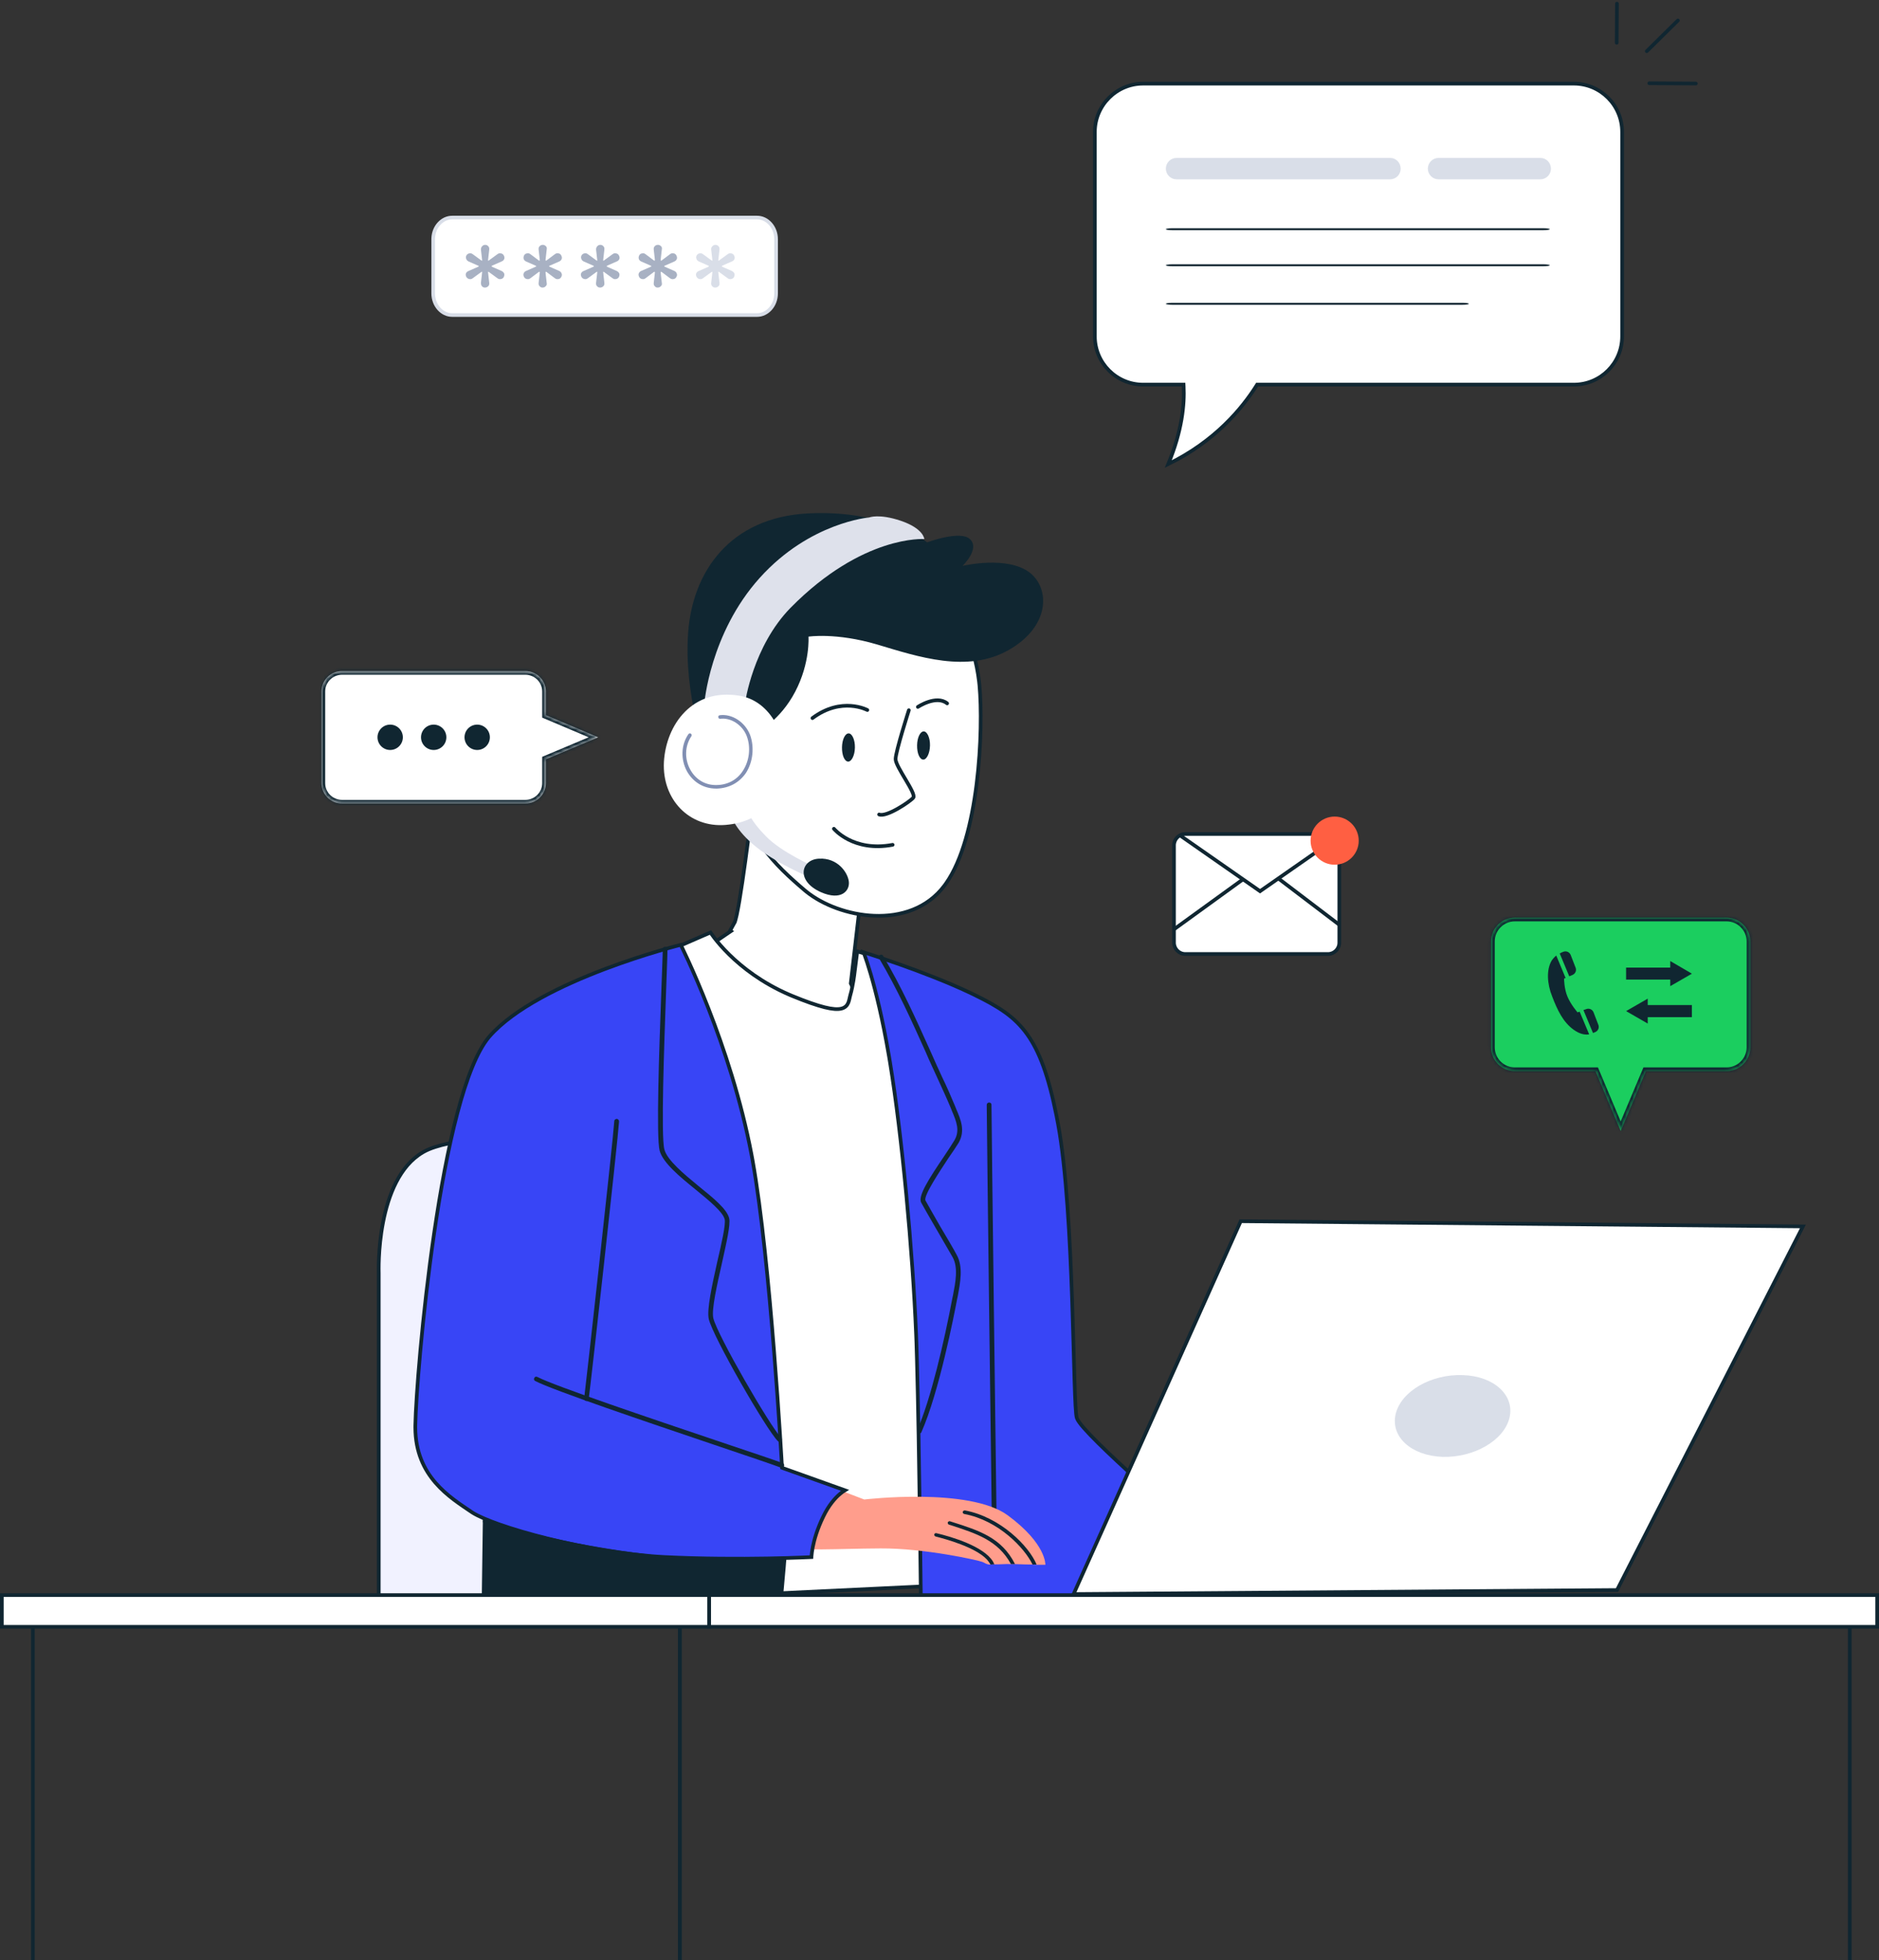 <svg width="514" height="536" viewBox="0 0 514 536" fill="none" xmlns="http://www.w3.org/2000/svg">
<rect x="0" y="0" width="514" height="536" fill="#333333" stroke="none"/>
<mask id="path-1-inside-1_1886_16098" fill="white">
<path d="M472.299 250.957C475.87 250.957 478.792 253.879 478.792 257.45V286.41C478.792 289.981 475.87 292.903 472.299 292.903H450.226L443.338 309.267L436.45 292.903H414.379C410.808 292.903 407.886 289.981 407.886 286.41V257.45C407.886 253.879 410.808 250.957 414.379 250.957H472.299Z"/>
</mask>
<path d="M472.299 250.957C475.87 250.957 478.792 253.879 478.792 257.45V286.41C478.792 289.981 475.87 292.903 472.299 292.903H450.226L443.338 309.267L436.45 292.903H414.379C410.808 292.903 407.886 289.981 407.886 286.41V257.45C407.886 253.879 410.808 250.957 414.379 250.957H472.299Z" fill="#1BCE5F"/>
<path d="M472.299 250.957L472.299 249.957H472.299V250.957ZM478.792 257.45H479.792V257.45L478.792 257.45ZM478.792 286.41L479.792 286.41V286.41H478.792ZM472.299 292.903V293.903H472.299L472.299 292.903ZM450.226 292.903V291.903H449.562L449.304 292.515L450.226 292.903ZM443.338 309.267L442.416 309.655L443.338 311.844L444.26 309.655L443.338 309.267ZM436.45 292.903L437.372 292.515L437.114 291.903H436.45V292.903ZM414.379 292.903L414.379 293.903H414.379V292.903ZM407.886 286.41H406.886V286.41L407.886 286.41ZM407.886 257.45L406.886 257.45V257.45H407.886ZM414.379 250.957V249.957H414.379L414.379 250.957ZM472.299 250.957L472.299 251.957C475.317 251.957 477.792 254.432 477.792 257.45L478.792 257.45L479.792 257.45C479.792 253.327 476.422 249.957 472.299 249.957L472.299 250.957ZM478.792 257.45H477.792V286.41H478.792H479.792V257.45H478.792ZM478.792 286.41L477.792 286.41C477.792 289.429 475.318 291.903 472.299 291.903L472.299 292.903L472.299 293.903C476.422 293.903 479.792 290.534 479.792 286.41L478.792 286.41ZM472.299 292.903V291.903H450.226V292.903V293.903H472.299V292.903ZM450.226 292.903L449.304 292.515L442.416 308.879L443.338 309.267L444.26 309.655L451.147 293.291L450.226 292.903ZM443.338 309.267L444.26 308.879L437.372 292.515L436.45 292.903L435.529 293.291L442.416 309.655L443.338 309.267ZM436.45 292.903V291.903H414.379V292.903V293.903H436.45V292.903ZM414.379 292.903L414.379 291.903C411.36 291.903 408.886 289.429 408.886 286.41L407.886 286.41L406.886 286.41C406.886 290.534 410.256 293.903 414.379 293.903L414.379 292.903ZM407.886 286.41H408.886V257.45H407.886H406.886V286.41H407.886ZM407.886 257.45L408.886 257.45C408.886 254.432 411.36 251.957 414.379 251.957L414.379 250.957L414.379 249.957C410.256 249.957 406.886 253.327 406.886 257.45L407.886 257.45ZM414.379 250.957V251.957H472.299V250.957V249.957H414.379V250.957Z" fill="#102631" mask="url(#path-1-inside-1_1886_16098)"/>
<path d="M444.817 267.881H456.898V269.682L462.819 266.271L456.898 262.812V264.613H444.817V267.881Z" fill="#102631"/>
<path d="M462.819 274.847H450.739V273.094L444.817 276.505L450.739 279.915V278.163H462.819V274.847Z" fill="#102631"/>
<path d="M432.11 276.658L431.542 276.847C431.542 276.847 429.742 274.81 428.794 272.583C427.847 270.357 427.847 267.609 427.847 267.609L428.273 267.467L425.715 261.309C425.241 261.688 424.815 262.161 424.436 262.73C423.015 265.193 423.157 268.936 424.625 272.583C426.047 276.279 427.61 279.547 430.452 281.584C432.158 282.816 433.579 283.053 434.716 282.863L432.11 276.658Z" fill="#102631"/>
<path d="M433.958 275.946L433.152 276.23L435.758 282.483C436.074 282.389 436.342 282.278 436.563 282.152C437.226 281.773 437.511 280.967 437.226 280.257L435.9 276.799C435.568 276.041 434.716 275.662 433.958 275.946Z" fill="#102631"/>
<path d="M427.705 260.266C427.389 260.361 427.042 260.519 426.663 260.74L429.269 266.993L430.169 266.614C430.927 266.283 431.306 265.43 431.021 264.672L429.648 261.119C429.316 260.361 428.463 259.982 427.705 260.266Z" fill="#102631"/>
<path d="M103.609 348.099C103.609 348.096 103.609 348.092 103.608 348.086C103.608 348.074 103.608 348.055 103.607 348.031C103.606 347.983 103.604 347.911 103.602 347.816C103.597 347.627 103.593 347.346 103.592 346.985C103.59 346.264 103.603 345.223 103.661 343.949C103.777 341.401 104.074 337.928 104.794 334.226C106.22 326.896 109.276 318.832 115.704 315.101L116.013 314.926C119.336 313.099 125.418 311.947 132.768 311.271C140.089 310.597 148.579 310.402 156.651 310.442C164.722 310.483 172.367 310.759 177.994 311.024C180.808 311.157 183.117 311.288 184.722 311.385C185.524 311.433 186.15 311.473 186.576 311.501C186.643 311.505 186.705 311.51 186.762 311.514V444.306H103.609V348.099Z" fill="#F1F2FF" stroke="#102631"/>
<path d="M205.616 222.126C205.987 222.67 206.449 223.223 206.983 223.778C208.026 224.862 209.37 225.992 210.899 227.13C213.959 229.407 217.801 231.748 221.555 233.854C225.31 235.962 228.989 237.842 231.729 239.193C233.098 239.869 234.234 240.414 235.027 240.79C235.421 240.977 235.731 241.121 235.943 241.22L232.739 268.781L232.723 268.922L232.783 269.051L235.149 274.104C235.15 274.109 235.151 274.113 235.151 274.118C235.157 274.176 235.163 274.264 235.166 274.377C235.172 274.604 235.164 274.93 235.108 275.312C234.998 276.08 234.7 277.063 233.955 277.959C232.488 279.724 229.102 281.353 221.25 279.905H221.251C213.472 278.439 206.367 273.21 201.179 268.297C198.591 265.846 196.494 263.488 195.045 261.742C194.321 260.87 193.758 260.151 193.378 259.651C193.272 259.512 193.181 259.39 193.104 259.286L199.362 255.032L199.95 254.633L199.732 254.474C199.915 254.143 200.255 253.53 200.883 252.394L200.882 252.393C200.997 252.187 201.104 251.886 201.205 251.539C201.31 251.178 201.42 250.728 201.534 250.207C201.763 249.165 202.014 247.815 202.274 246.271C202.796 243.18 203.363 239.288 203.887 235.476C204.411 231.662 204.892 227.925 205.242 225.141C205.394 223.932 205.521 222.904 205.616 222.126Z" fill="white" stroke="#102631"/>
<path d="M194.438 255.152C194.657 255.473 194.985 255.935 195.427 256.508C196.31 257.654 197.647 259.247 199.476 261.042C203.018 264.521 208.403 268.765 215.883 272.005L216.613 272.314L216.615 272.315C220.521 273.926 223.402 274.917 225.541 275.451C227.667 275.982 229.118 276.077 230.129 275.834C230.645 275.71 231.054 275.495 231.374 275.204C231.692 274.914 231.901 274.569 232.048 274.216C232.193 273.867 232.283 273.497 232.36 273.153C232.42 272.886 232.471 272.639 232.531 272.4L232.595 272.164L232.596 272.161C232.993 270.771 233.276 269.295 233.46 268.172C233.552 267.609 233.62 267.133 233.664 266.796C233.686 266.628 233.703 266.494 233.714 266.402C233.719 266.357 233.724 266.321 233.727 266.297C233.728 266.285 233.729 266.275 233.729 266.269C233.73 266.266 233.73 266.263 233.73 266.262V266.259L234.511 260.164L240.524 261.978L261.695 433.384L207.049 435.998L184.623 259.24L194.346 255.014C194.374 255.056 194.405 255.103 194.438 255.152Z" fill="white" stroke="#102631"/>
<path d="M238.384 261.104C240.357 261.749 243.121 262.675 246.281 263.798C252.212 265.904 259.526 268.696 265.638 271.621L266.843 272.208H266.844C273.029 275.252 277.511 277.966 281.031 282.917C284.342 287.572 286.832 294.249 289 305.135L289.429 307.368C291.693 319.532 292.7 338.877 293.276 355.571C293.565 363.915 293.745 371.577 293.923 377.346C294.012 380.227 294.099 382.638 294.2 384.418C294.251 385.308 294.304 386.046 294.363 386.609C294.419 387.141 294.485 387.579 294.58 387.832V387.833C294.702 388.169 294.947 388.569 295.264 389.006C295.586 389.451 296.006 389.965 296.505 390.536C297.503 391.678 298.838 393.066 300.388 394.604C303.488 397.68 307.472 401.375 311.402 404.932C315.334 408.489 319.215 411.913 322.114 414.446C323.564 415.713 324.768 416.757 325.609 417.485C326.03 417.849 326.36 418.134 326.585 418.328C326.632 418.369 326.675 418.405 326.713 418.438C326.712 418.443 326.711 418.449 326.71 418.454C326.675 418.648 326.623 418.933 326.557 419.296C326.424 420.022 326.233 421.059 326.001 422.304C325.538 424.792 324.911 428.111 324.258 431.428C323.605 434.746 322.926 438.059 322.358 440.541C322.074 441.784 321.82 442.81 321.612 443.521C321.509 443.874 321.421 444.135 321.352 444.303H251.976C251.975 444.266 251.975 444.227 251.975 444.186C251.971 443.785 251.965 443.193 251.957 442.433C251.941 440.911 251.918 438.71 251.888 435.995C251.827 430.566 251.738 423.08 251.624 414.854C251.425 400.458 251.152 383.791 250.825 371.907L250.682 367.128V367.126L250.596 364.878C249.669 342.099 246.742 310.574 243.472 290.582L243.144 288.622H243.143C241.386 278.41 239.564 271.119 238.179 266.376C237.486 264.005 236.903 262.27 236.491 261.126C236.393 260.854 236.305 260.615 236.228 260.409C236.76 260.578 237.491 260.812 238.384 261.104Z" fill="#3845F6" stroke="#102631"/>
<path d="M271.934 414.027C271.544 414.027 271.284 413.767 271.284 413.377C271.284 411.494 270.895 384.158 270.57 357.796C270.246 331.369 269.921 304.097 269.921 302.149C269.921 301.76 270.246 301.5 270.57 301.5C270.96 301.5 271.22 301.76 271.22 302.149C271.22 304.097 271.544 331.369 271.869 357.731C272.194 384.158 272.583 411.429 272.583 413.377C272.583 413.767 272.258 414.027 271.934 414.027Z" fill="#102631"/>
<path d="M132.201 407.467L131.682 444.803H213.366C213.366 444.803 216.807 413.116 215.508 410.129C214.145 407.207 132.201 407.467 132.201 407.467Z" fill="#102631"/>
<path d="M224.751 162.373C234.175 159.328 243.358 160.318 250.202 162.081C253.622 162.962 256.45 164.034 258.422 164.885C259.407 165.31 260.178 165.681 260.701 165.943C260.963 166.075 261.163 166.18 261.296 166.251C261.325 166.266 261.351 166.28 261.373 166.292C261.413 166.363 261.469 166.466 261.54 166.599C261.692 166.882 261.913 167.3 262.181 167.841C262.716 168.922 263.442 170.487 264.203 172.42C265.631 176.047 267.176 180.954 267.813 186.371L267.929 187.462C268.477 193.331 268.478 203.846 267.135 214.494C265.831 224.832 263.271 235.192 258.792 241.571L258.353 242.177L258.352 242.178C253.641 248.469 246.372 250.723 239.098 250.427C232.041 250.14 225.052 247.453 220.545 243.814L220.117 243.46C211.895 236.449 203.831 228.763 201.562 213.841L201.458 213.125C200.399 205.424 201.538 194.226 205.311 184.19C209.086 174.146 215.45 165.388 224.75 162.372L224.751 162.373Z" fill="white" stroke="#102631"/>
<path d="M248.618 194.22C248.618 194.22 245.031 205.411 244.988 207.576C244.947 209.654 250.774 217.047 249.827 218.154C248.879 219.262 242.484 223.553 240.481 222.734" stroke="#102631" stroke-linecap="round" stroke-linejoin="round"/>
<path d="M228.114 226.641C228.114 226.641 233.372 233.069 244.182 231.031" stroke="#102631" stroke-linecap="round" stroke-linejoin="round"/>
<path d="M237.263 194.17C237.263 194.17 230.27 190.393 222.243 196.384" stroke="#102631" stroke-linecap="round" stroke-linejoin="round"/>
<path d="M251.079 193.323C251.079 193.323 256.11 189.958 259.091 192.356" stroke="#102631" stroke-linecap="round" stroke-linejoin="round"/>
<path d="M233.859 204.494C233.817 206.572 232.942 208.288 232.017 208.269C231.008 208.249 230.285 206.502 230.328 204.338C230.369 202.259 231.16 200.542 232.17 200.562C233.095 200.581 233.901 202.329 233.86 204.408L233.859 204.494Z" fill="#102631"/>
<path d="M254.401 203.865C254.358 206.03 253.483 207.745 252.558 207.726C251.549 207.706 250.826 205.959 250.869 203.795C250.91 201.716 251.701 199.999 252.711 200.019C253.636 200.038 254.442 201.786 254.401 203.865Z" fill="#102631"/>
<path d="M285.958 427.923C285.958 427.923 284.984 427.923 283.556 427.923C283.231 427.858 282.841 427.923 282.452 427.858C281.088 427.858 279.4 427.793 277.647 427.728C277.301 427.728 276.933 427.728 276.543 427.728C274.855 427.663 273.426 427.858 272.063 427.793H271.998C271.738 427.793 271.284 427.858 270.959 427.858C270.829 427.858 270.634 427.858 270.569 427.858C269.79 427.728 269.595 427.533 268.751 427.144C267.647 426.689 252.908 423.378 240.896 423.443C228.883 423.508 218.105 424.287 216.351 422.858C214.598 421.365 213.559 406.301 223.819 405.262L236.415 410.067C236.415 410.067 265.18 406.625 275.699 414.417C286.283 422.209 285.958 427.923 285.958 427.923Z" fill="#FF9D8C"/>
<path d="M272.002 427.788C271.742 427.788 271.288 427.853 270.963 427.853C270.703 427.399 270.184 426.684 269.859 426.36C266.613 423.048 258.756 420.905 255.964 420.191C255.704 420.126 255.509 419.867 255.574 419.607C255.639 419.347 255.899 419.217 256.158 419.282C260.314 420.256 269.08 422.853 271.612 427.009C271.677 427.139 271.872 427.528 272.002 427.788Z" fill="#102631"/>
<path d="M277.649 427.726C277.303 427.726 276.935 427.726 276.545 427.726C272.974 421.233 267.195 419.415 260.053 417.077L259.598 416.947C259.338 416.882 259.208 416.558 259.273 416.298C259.403 416.103 259.663 415.908 259.923 416.038L260.312 416.168C267.909 418.57 274.013 420.518 277.649 427.726Z" fill="#102631"/>
<path d="M283.557 427.855C283.211 427.855 282.843 427.855 282.453 427.855C280.31 423.375 273.168 415.778 263.753 414.025C263.493 413.96 263.298 413.7 263.363 413.44C263.428 413.181 263.688 413.051 263.948 413.051C273.622 414.869 281.479 422.791 283.557 427.855Z" fill="#102631"/>
<path d="M207.458 199.945C207.458 199.945 213.367 197.088 217.523 189.166C221.678 181.244 221.159 174.102 221.159 174.102C221.159 174.102 228.691 172.933 239.924 176.244C251.222 179.621 264.663 184.166 275.961 177.738C287.259 171.31 287.259 160.986 281.74 156.635C275.572 151.83 263.3 154.752 263.3 154.752C263.3 154.752 268.04 150.207 265.442 147.545C262.91 144.818 253.625 148.324 253.625 148.324C253.625 148.324 242.392 139.298 221.029 140.402C199.666 141.506 189.407 156.375 188.238 173.063C187.005 189.685 193.043 206.373 193.043 206.373L207.458 199.945Z" fill="#102631"/>
<path d="M199.926 222.863C199.926 222.863 200.965 227.019 207.198 231.889C213.367 236.694 222.327 240.265 222.327 240.265L223.041 237.148C223.041 237.148 213.756 233.122 209.471 228.642C205.12 224.227 204.601 221.824 204.601 221.824L199.926 222.863Z" fill="#DEE1EB"/>
<path d="M224.08 234.817C229.08 234.557 231.872 238.518 232.196 241.05C232.521 243.583 230.119 246.44 224.535 243.972C217.587 240.855 219.145 235.012 224.08 234.817Z" fill="#102631"/>
<path d="M203.822 192.156C203.822 192.156 205.964 176.702 216.288 166.183C236.028 146.184 252.845 147.418 252.845 147.418C252.845 147.418 252.715 144.561 246.417 142.418C240.443 140.405 237.781 141.509 237.781 141.509C237.781 141.509 221.548 142.808 207.847 158.002C194.147 173.196 192.653 192.545 192.653 192.545L203.822 192.156Z" fill="#DEE1EB"/>
<path d="M202.326 190.271C189.404 188.063 182.197 198.192 181.613 208.387C181.093 218.581 188.495 226.373 198.43 225.593C220.702 223.84 218.169 192.933 202.326 190.271Z" fill="white"/>
<path d="M195.899 215.655C192.458 215.655 189.601 213.902 187.913 210.915C186.16 207.669 186.289 203.708 188.302 200.786C188.497 200.526 188.757 200.461 189.017 200.656C189.211 200.786 189.276 201.111 189.146 201.306C187.328 203.968 187.198 207.539 188.822 210.461C190.315 213.188 192.977 214.811 196.159 214.681C199.081 214.617 201.613 213.253 203.172 210.851C204.99 208.123 205.444 204.422 204.275 201.306C203.107 198.254 199.925 196.176 197.003 196.566C196.743 196.566 196.484 196.436 196.484 196.111C196.419 195.851 196.614 195.656 196.873 195.592C200.25 195.137 203.821 197.475 205.185 200.981C206.418 204.357 205.964 208.448 204.016 211.435C202.198 214.032 199.471 215.526 196.159 215.655C196.072 215.655 195.986 215.655 195.899 215.655Z" fill="#818FB3"/>
<path d="M186.657 259.278C187.056 260.102 187.632 261.314 188.341 262.868C189.759 265.976 191.709 270.447 193.836 275.899C197.957 286.466 202.736 300.705 205.592 315.831L205.862 317.298C208.325 330.939 210.336 351.873 211.732 369.413C212.43 378.18 212.974 386.093 213.343 391.814C213.527 394.675 213.669 396.988 213.764 398.585C213.811 399.384 213.846 400.004 213.87 400.424C213.882 400.634 213.891 400.794 213.897 400.901C213.9 400.955 213.903 400.995 213.904 401.022C213.905 401.036 213.906 401.047 213.906 401.054V401.063L213.925 401.396L214.237 401.507L231.138 407.547C230.765 407.777 230.314 408.09 229.814 408.51C228.445 409.659 226.713 411.599 225.189 414.778C223.546 418.164 222.737 421.031 222.34 423.058C222.141 424.071 222.046 424.875 222 425.429C221.988 425.576 221.978 425.706 221.972 425.817C221.851 425.823 221.706 425.83 221.54 425.838C220.957 425.864 220.1 425.901 219.007 425.941C216.819 426.022 213.683 426.12 209.893 426.185C202.31 426.314 192.112 426.314 181.641 425.795H181.642C171.228 425.245 159.508 423.158 149.651 420.704C144.724 419.477 140.27 418.16 136.683 416.901C133.307 415.717 130.736 414.595 129.259 413.663L128.978 413.479C123.131 409.496 113.659 403.844 113.607 390.394L113.612 389.747C113.742 382.664 115.428 359.911 118.794 336.98C120.477 325.517 122.578 314.022 125.11 304.427C126.377 299.629 127.749 295.315 129.227 291.721C130.615 288.345 132.085 285.632 133.631 283.751L133.941 283.386C137.312 279.552 142.275 276.058 147.856 272.972C153.432 269.889 159.596 267.228 165.341 265.05C171.085 262.872 176.403 261.179 180.285 260.031C182.226 259.457 183.808 259.02 184.903 258.726C185.451 258.579 185.877 258.468 186.166 258.394C186.183 258.389 186.2 258.384 186.217 258.38C186.321 258.59 186.47 258.891 186.657 259.278Z" fill="#3845F6" stroke="#102631"/>
<path d="M251.482 392.013C251.396 392.013 251.309 391.992 251.223 391.948C250.898 391.819 250.768 391.429 250.898 391.104C254.599 382.793 258.365 366.495 260.508 355.067L260.703 354.158C261.352 350.782 262.196 346.626 260.573 343.769C259.729 342.276 257.846 339.094 256.093 336.042C254.21 332.861 252.521 329.809 252.002 328.9C251.028 327.147 254.015 322.472 258.365 316.043C259.534 314.29 260.508 312.797 261.092 311.823C262.651 309.161 261.612 306.693 260.443 303.901L260.053 302.927C258.95 300.265 257.716 297.668 256.547 295.07C256.071 294.031 255.595 292.993 255.119 291.954C254.469 290.568 253.842 289.162 253.236 287.733C249.405 279.227 245.509 270.526 240.444 262.02C240.249 261.76 240.379 261.306 240.704 261.176C241.028 260.981 241.418 261.046 241.548 261.371C246.613 269.877 250.573 278.708 254.404 287.214C255.054 288.642 255.681 290.049 256.287 291.434C256.764 292.473 257.24 293.512 257.716 294.551C258.95 297.083 260.118 299.745 261.222 302.408L261.612 303.382C262.846 306.239 264.079 309.225 262.261 312.472C261.612 313.511 260.638 315.004 259.404 316.758C257.196 320.134 252.521 327.082 253.171 328.315C253.625 329.159 255.378 332.211 257.196 335.393C259.015 338.445 260.898 341.626 261.677 343.12C263.56 346.431 262.651 350.847 262.001 354.418L261.807 355.327C261.027 359.483 256.872 380.78 252.067 391.624C252.002 391.883 251.742 392.013 251.482 392.013Z" fill="#102631"/>
<path d="M213.235 394.289C213.041 394.289 212.846 394.224 212.781 394.094C209.664 391.042 194.99 365.524 193.886 360.719C193.301 358.122 194.795 351.434 196.223 345.006C197.392 340.006 198.561 334.876 198.236 333.448C197.717 331.37 193.951 328.318 190.315 325.331C185.899 321.76 181.354 317.994 180.445 314.683C179.471 310.852 180.315 287.087 180.899 271.308C181.094 265.659 181.289 261.179 181.289 259.556C181.289 259.231 181.549 258.906 181.938 258.906C182.263 258.906 182.588 259.231 182.588 259.556C182.588 261.179 182.393 265.659 182.198 271.373C181.679 286.048 180.77 310.722 181.744 314.358C182.523 317.28 187.068 321.046 191.094 324.357C195.119 327.604 198.886 330.656 199.47 333.188C199.86 334.876 198.756 339.681 197.522 345.265C196.158 351.304 194.6 358.122 195.12 360.459C196.223 365.134 210.703 390.133 213.69 393.185C213.95 393.445 213.95 393.834 213.69 394.094C213.56 394.224 213.409 394.289 213.235 394.289Z" fill="#102631"/>
<path d="M160.446 383.119C160.403 383.119 160.36 383.119 160.317 383.119C159.992 383.054 159.732 382.73 159.797 382.405C160.252 379.029 167.719 311.759 168.043 306.565C168.043 306.24 168.368 305.98 168.758 305.98C169.082 306.045 169.342 306.305 169.342 306.695C169.017 311.824 161.55 379.223 161.031 382.6C161.031 382.925 160.706 383.119 160.446 383.119Z" fill="#102631"/>
<path d="M213.886 401.429C213.799 401.429 213.712 401.407 213.626 401.364C212.003 400.715 204.665 398.247 195.445 395.131C176.81 388.832 151.291 380.196 146.422 377.664C146.097 377.534 145.967 377.145 146.162 376.82C146.292 376.495 146.681 376.365 147.006 376.56C151.746 379.028 178.303 387.988 195.835 393.897C205.12 397.014 212.457 399.481 214.145 400.13C214.47 400.26 214.6 400.65 214.47 400.975C214.405 401.234 214.145 401.429 213.886 401.429Z" fill="#102631"/>
<path d="M204.925 428.181C188.497 428.181 156.681 425.259 132.526 416.688C132.201 416.559 132.007 416.169 132.136 415.844C132.266 415.52 132.591 415.325 132.98 415.455C163.498 426.233 206.223 428.116 214.145 426.298C214.47 426.233 214.859 426.493 214.924 426.818C214.989 427.142 214.794 427.532 214.405 427.597C212.717 427.987 209.405 428.181 204.925 428.181Z" fill="#102631"/>
<path d="M493.188 335.386L442.334 434.827L293.683 435.923L339.397 333.968L493.188 335.386Z" fill="white" stroke="#102631"/>
<path d="M412.913 387.743C411.407 393.906 403.236 398.646 394.602 398.409C386.025 398.093 380.288 392.879 381.795 386.637C383.302 380.474 391.472 375.734 400.107 376.05C408.683 376.287 414.42 381.581 412.913 387.743Z" fill="#D9DEE8"/>
<path d="M185.999 536.001V444.793H8.999V536.001" stroke="#102631"/>
<path d="M505.999 536V444H185.999V536" stroke="#102631"/>
<path d="M194.035 436.211V444.886H0.5V436.211H194.035Z" fill="white" stroke="#102631"/>
<path d="M513.501 436.211V444.886H193.998V436.211H513.501Z" fill="white" stroke="#102631"/>
<mask id="path-43-inside-2_1886_16098" fill="white">
<path d="M143.682 183.516C146.787 183.516 149.322 185.999 149.322 189.104V195.583L163.606 201.627L149.322 207.631V214.151C149.322 217.256 146.787 219.74 143.682 219.74H93.588C90.483 219.74 87.947 217.256 87.947 214.151V189.104C87.947 185.999 90.483 183.516 93.588 183.516H143.682Z"/>
</mask>
<path d="M143.682 183.516C146.787 183.516 149.322 185.999 149.322 189.104V195.583L163.606 201.627L149.322 207.631V214.151C149.322 217.256 146.787 219.74 143.682 219.74H93.588C90.483 219.74 87.947 217.256 87.947 214.151V189.104C87.947 185.999 90.483 183.516 93.588 183.516H143.682Z" fill="white"/>
<path d="M149.322 195.583H148.322V196.246L148.933 196.504L149.322 195.583ZM163.606 201.627L163.994 202.549L166.18 201.63L163.996 200.706L163.606 201.627ZM149.322 207.631L148.935 206.709L148.322 206.966V207.631H149.322ZM143.682 183.516V184.516C146.246 184.516 148.322 186.564 148.322 189.104H149.322H150.322C150.322 185.435 147.327 182.516 143.682 182.516V183.516ZM149.322 189.104H148.322V195.583H149.322H150.322V189.104H149.322ZM149.322 195.583L148.933 196.504L163.217 202.548L163.606 201.627L163.996 200.706L149.712 194.662L149.322 195.583ZM163.606 201.627L163.219 200.705L148.935 206.709L149.322 207.631L149.71 208.553L163.994 202.549L163.606 201.627ZM149.322 207.631H148.322V214.151H149.322H150.322V207.631H149.322ZM149.322 214.151H148.322C148.322 216.692 146.246 218.74 143.682 218.74V219.74V220.74C147.327 220.74 150.322 217.821 150.322 214.151H149.322ZM143.682 219.74V218.74H93.588V219.74V220.74H143.682V219.74ZM93.588 219.74V218.74C91.023 218.74 88.947 216.692 88.947 214.151H87.947H86.947C86.947 217.821 89.943 220.74 93.588 220.74V219.74ZM87.947 214.151H88.947V189.104H87.947H86.947V214.151H87.947ZM87.947 189.104H88.947C88.947 186.564 91.023 184.516 93.588 184.516V183.516V182.516C89.943 182.516 86.947 185.435 86.947 189.104H87.947ZM93.588 183.516V184.516H143.682V183.516V182.516H93.588V183.516Z" fill="#102631" mask="url(#path-43-inside-2_1886_16098)"/>
<path d="M110.199 201.627C110.199 203.542 108.647 205.095 106.732 205.095C104.817 205.095 103.265 203.542 103.265 201.627C103.265 199.713 104.817 198.16 106.732 198.16C108.647 198.16 110.199 199.713 110.199 201.627Z" fill="#102631"/>
<path d="M122.103 201.627C122.103 203.542 120.55 205.095 118.635 205.095C116.72 205.095 115.168 203.542 115.168 201.627C115.168 199.713 116.72 198.16 118.635 198.16C120.55 198.16 122.103 199.713 122.103 201.627Z" fill="#102631"/>
<path d="M134.004 201.627C134.004 203.542 132.451 205.095 130.537 205.095C128.622 205.095 127.069 203.542 127.069 201.627C127.069 199.713 128.622 198.16 130.537 198.16C132.451 198.16 134.004 199.713 134.004 201.627Z" fill="#102631"/>
<path d="M451.166 22.766L463.892 22.845M442.25 11.693L442.316 1" stroke="#102631" stroke-linecap="round"/>
<path d="M450.473 14.008L458.991 5.595" stroke="#102631" stroke-linecap="round"/>
<path d="M312.701 22.871H430.528C437.839 22.871 443.729 28.812 443.729 36.072V91.981C443.729 99.293 437.84 105.182 430.528 105.183H343.884L343.736 105.416C339.783 111.7 332.336 120.694 319.577 126.904C323.367 117.769 324.048 110.577 323.792 105.656L323.768 105.183H312.701C305.441 105.183 299.5 99.292 299.5 91.981V36.072C299.5 28.813 305.442 22.871 312.701 22.871Z" fill="white" stroke="#102631"/>
<path d="M380.257 49.037H321.818C320.237 49.037 318.92 47.719 318.92 46.138C318.92 44.505 320.237 43.188 321.818 43.188H380.257C381.891 43.188 383.156 44.505 383.156 46.138C383.156 47.719 381.891 49.037 380.257 49.037Z" fill="#D9DEE8"/>
<path d="M422.148 62.952H320.71C319.708 62.952 318.918 62.833 318.918 62.681C318.918 62.538 319.708 62.418 320.71 62.418H422.148C423.15 62.418 423.94 62.538 423.94 62.681C423.94 62.833 423.15 62.952 422.148 62.952Z" fill="#102631"/>
<path d="M422.148 72.808H320.71C319.708 72.808 318.918 72.69 318.918 72.541C318.918 72.391 319.708 72.273 320.71 72.273H422.148C423.15 72.273 423.94 72.391 423.94 72.541C423.94 72.69 423.15 72.808 422.148 72.808Z" fill="#102631"/>
<path d="M400.016 83.347H320.71C319.708 83.347 318.918 83.229 318.918 83.08C318.918 82.93 319.708 82.812 320.71 82.812H400.016C401.017 82.812 401.808 82.93 401.808 83.08C401.808 83.229 401.017 83.347 400.016 83.347Z" fill="#102631"/>
<path d="M421.359 49.037H393.483C391.902 49.037 390.585 47.719 390.585 46.138C390.585 44.505 391.902 43.188 393.483 43.188H421.359C422.993 43.188 424.257 44.505 424.257 46.138C424.257 47.719 422.993 49.037 421.359 49.037Z" fill="#D9DEE8"/>
<path d="M123.689 59.5H207.107C209.904 59.5 212.297 62.11 212.297 65.43V80.219C212.297 83.538 209.905 86.149 207.107 86.149H123.689C120.892 86.149 118.5 83.538 118.5 80.219V65.43L118.507 65.121C118.65 61.95 120.98 59.5 123.689 59.5Z" fill="white" stroke="#D9DEE8"/>
<path d="M132.663 78.645C132.317 78.645 132.035 78.515 131.819 78.255C131.646 78.039 131.559 77.736 131.559 77.346L131.884 74.489C131.927 74.403 131.927 74.359 131.884 74.359C131.797 74.316 131.732 74.316 131.689 74.359L129.287 76.112C128.984 76.329 128.681 76.394 128.378 76.307C128.075 76.264 127.815 76.091 127.598 75.788C127.382 75.398 127.339 75.052 127.469 74.749C127.598 74.446 127.836 74.229 128.183 74.1L130.845 72.931C130.932 72.888 130.975 72.844 130.975 72.801C130.975 72.758 130.932 72.714 130.845 72.671L128.183 71.502C127.836 71.329 127.62 71.091 127.533 70.788C127.404 70.485 127.425 70.16 127.598 69.814C127.815 69.511 128.075 69.338 128.378 69.295C128.681 69.208 128.984 69.273 129.287 69.489L131.689 71.243C131.732 71.286 131.797 71.286 131.884 71.243C131.927 71.243 131.927 71.199 131.884 71.113L131.559 68.256C131.559 67.866 131.667 67.563 131.884 67.347C132.1 67.087 132.382 66.957 132.728 66.957C133.074 66.957 133.356 67.087 133.572 67.347C133.789 67.563 133.875 67.866 133.832 68.256L133.507 71.113C133.464 71.199 133.464 71.243 133.507 71.243C133.594 71.286 133.659 71.286 133.702 71.243L136.104 69.489C136.407 69.273 136.711 69.208 137.014 69.295C137.36 69.338 137.62 69.511 137.793 69.814C138.009 70.204 138.052 70.55 137.923 70.853C137.793 71.156 137.555 71.372 137.208 71.502L134.546 72.671C134.503 72.714 134.481 72.758 134.481 72.801C134.481 72.844 134.503 72.888 134.546 72.931L137.208 74.1C137.555 74.273 137.793 74.511 137.923 74.814C138.009 75.117 137.966 75.441 137.793 75.788C137.62 76.091 137.36 76.264 137.014 76.307C136.711 76.394 136.407 76.329 136.104 76.112L133.702 74.359C133.659 74.316 133.594 74.316 133.507 74.359C133.464 74.359 133.464 74.403 133.507 74.489L133.832 77.346C133.875 77.736 133.789 78.039 133.572 78.255C133.312 78.515 133.009 78.645 132.663 78.645Z" fill="#A8B1C3"/>
<path d="M148.378 78.645C148.075 78.645 147.816 78.515 147.599 78.255C147.383 78.039 147.296 77.736 147.34 77.346L147.664 74.489C147.664 74.403 147.643 74.359 147.599 74.359C147.556 74.316 147.491 74.316 147.404 74.359L145.067 76.112C144.764 76.329 144.461 76.394 144.158 76.307C143.812 76.264 143.552 76.091 143.379 75.788C143.162 75.398 143.119 75.052 143.249 74.749C143.379 74.446 143.595 74.229 143.898 74.1L146.56 72.931C146.647 72.888 146.69 72.844 146.69 72.801C146.69 72.758 146.647 72.714 146.56 72.671L143.898 71.502C143.552 71.329 143.335 71.091 143.249 70.788C143.162 70.485 143.206 70.16 143.379 69.814C143.552 69.511 143.812 69.338 144.158 69.295C144.461 69.208 144.764 69.273 145.067 69.489L147.404 71.243C147.491 71.286 147.556 71.286 147.599 71.243C147.643 71.243 147.664 71.199 147.664 71.113L147.34 68.256C147.296 67.866 147.383 67.563 147.599 67.347C147.816 67.087 148.119 66.957 148.508 66.957C148.811 66.957 149.093 67.087 149.352 67.347C149.569 67.563 149.634 67.866 149.547 68.256L149.223 71.113C149.223 71.199 149.244 71.243 149.287 71.243C149.331 71.286 149.396 71.286 149.482 71.243L151.82 69.489C152.123 69.273 152.447 69.208 152.794 69.295C153.097 69.338 153.335 69.511 153.508 69.814C153.724 70.204 153.768 70.55 153.638 70.853C153.508 71.156 153.292 71.372 152.989 71.502L150.326 72.671C150.24 72.714 150.197 72.758 150.197 72.801C150.197 72.844 150.24 72.888 150.326 72.931L152.989 74.1C153.335 74.273 153.551 74.511 153.638 74.814C153.768 75.117 153.724 75.441 153.508 75.788C153.335 76.091 153.097 76.264 152.794 76.307C152.447 76.394 152.123 76.329 151.82 76.112L149.482 74.359C149.396 74.316 149.331 74.316 149.287 74.359C149.244 74.359 149.223 74.403 149.223 74.489L149.547 77.346C149.634 77.736 149.547 78.039 149.287 78.255C149.071 78.515 148.768 78.645 148.378 78.645Z" fill="#A8B1C3"/>
<path d="M164.156 78.645C163.81 78.645 163.529 78.515 163.312 78.255C163.096 78.039 163.009 77.736 163.052 77.346L163.377 74.489C163.42 74.403 163.42 74.359 163.377 74.359C163.29 74.316 163.226 74.316 163.182 74.359L160.78 76.112C160.477 76.329 160.174 76.394 159.871 76.307C159.568 76.264 159.308 76.091 159.092 75.788C158.875 75.398 158.832 75.052 158.962 74.749C159.092 74.446 159.33 74.229 159.676 74.1L162.338 72.931C162.425 72.888 162.468 72.844 162.468 72.801C162.468 72.758 162.425 72.714 162.338 72.671L159.676 71.502C159.33 71.329 159.113 71.091 159.027 70.788C158.897 70.485 158.918 70.16 159.092 69.814C159.308 69.511 159.568 69.338 159.871 69.295C160.174 69.208 160.477 69.273 160.78 69.489L163.182 71.243C163.226 71.286 163.29 71.286 163.377 71.243C163.42 71.243 163.42 71.199 163.377 71.113L163.052 68.256C163.052 67.866 163.161 67.563 163.377 67.347C163.594 67.087 163.875 66.957 164.221 66.957C164.567 66.957 164.849 67.087 165.065 67.347C165.282 67.563 165.368 67.866 165.325 68.256L165 71.113C164.957 71.199 164.957 71.243 165 71.243C165.087 71.286 165.152 71.286 165.195 71.243L167.598 69.489C167.901 69.273 168.204 69.208 168.507 69.295C168.853 69.338 169.113 69.511 169.286 69.814C169.502 70.204 169.546 70.55 169.416 70.853C169.286 71.156 169.048 71.372 168.701 71.502L166.039 72.671C165.996 72.714 165.974 72.758 165.974 72.801C165.974 72.844 165.996 72.888 166.039 72.931L168.701 74.1C169.048 74.273 169.286 74.511 169.416 74.814C169.502 75.117 169.459 75.441 169.286 75.788C169.113 76.091 168.853 76.264 168.507 76.307C168.204 76.394 167.901 76.329 167.598 76.112L165.195 74.359C165.152 74.316 165.087 74.316 165 74.359C164.957 74.359 164.957 74.403 165 74.489L165.325 77.346C165.368 77.736 165.282 78.039 165.065 78.255C164.806 78.515 164.503 78.645 164.156 78.645Z" fill="#A8B1C3"/>
<path d="M179.87 78.645C179.567 78.645 179.307 78.515 179.09 78.255C178.874 78.039 178.787 77.736 178.831 77.346L179.155 74.489C179.155 74.403 179.134 74.359 179.09 74.359C179.047 74.316 178.982 74.316 178.896 74.359L176.558 76.112C176.255 76.329 175.952 76.394 175.649 76.307C175.303 76.264 175.043 76.091 174.87 75.788C174.653 75.398 174.61 75.052 174.74 74.749C174.87 74.446 175.086 74.229 175.389 74.1L178.052 72.931C178.138 72.888 178.181 72.844 178.181 72.801C178.181 72.758 178.138 72.714 178.052 72.671L175.389 71.502C175.043 71.329 174.827 71.091 174.74 70.788C174.653 70.485 174.697 70.16 174.87 69.814C175.043 69.511 175.303 69.338 175.649 69.295C175.952 69.208 176.255 69.273 176.558 69.489L178.896 71.243C178.982 71.286 179.047 71.286 179.09 71.243C179.134 71.243 179.155 71.199 179.155 71.113L178.831 68.256C178.787 67.866 178.874 67.563 179.09 67.347C179.307 67.087 179.61 66.957 179.999 66.957C180.303 66.957 180.584 67.087 180.844 67.347C181.06 67.563 181.125 67.866 181.038 68.256L180.714 71.113C180.714 71.199 180.735 71.243 180.779 71.243C180.822 71.286 180.887 71.286 180.973 71.243L183.311 69.489C183.614 69.273 183.939 69.208 184.285 69.295C184.588 69.338 184.826 69.511 184.999 69.814C185.216 70.204 185.259 70.55 185.129 70.853C184.999 71.156 184.783 71.372 184.48 71.502L181.818 72.671C181.731 72.714 181.688 72.758 181.688 72.801C181.688 72.844 181.731 72.888 181.818 72.931L184.48 74.1C184.826 74.273 185.043 74.511 185.129 74.814C185.259 75.117 185.216 75.441 184.999 75.788C184.826 76.091 184.588 76.264 184.285 76.307C183.939 76.394 183.614 76.329 183.311 76.112L180.973 74.359C180.887 74.316 180.822 74.316 180.779 74.359C180.735 74.359 180.714 74.403 180.714 74.489L181.038 77.346C181.125 77.736 181.038 78.039 180.779 78.255C180.562 78.515 180.259 78.645 179.87 78.645Z" fill="#A8B1C3"/>
<path d="M195.648 78.645C195.302 78.645 195.021 78.515 194.804 78.255C194.588 78.039 194.501 77.736 194.545 77.346L194.869 74.489C194.913 74.403 194.913 74.359 194.869 74.359C194.783 74.316 194.718 74.316 194.674 74.359L192.272 76.112C191.969 76.329 191.666 76.394 191.363 76.307C191.06 76.264 190.8 76.091 190.584 75.788C190.367 75.398 190.324 75.052 190.454 74.749C190.584 74.446 190.822 74.229 191.168 74.1L193.83 72.931C193.874 72.888 193.895 72.844 193.895 72.801C193.895 72.758 193.874 72.714 193.83 72.671L191.168 71.502C190.822 71.329 190.605 71.091 190.519 70.788C190.389 70.485 190.411 70.16 190.584 69.814C190.8 69.511 191.06 69.338 191.363 69.295C191.666 69.208 191.969 69.273 192.272 69.489L194.674 71.243C194.718 71.286 194.783 71.286 194.869 71.243C194.913 71.243 194.913 71.199 194.869 71.113L194.545 68.256C194.501 67.866 194.61 67.563 194.869 67.347C195.086 67.087 195.367 66.957 195.713 66.957C196.06 66.957 196.341 67.087 196.557 67.347C196.774 67.563 196.86 67.866 196.817 68.256L196.493 71.113C196.449 71.199 196.449 71.243 196.493 71.243C196.579 71.286 196.644 71.286 196.687 71.243L199.09 69.489C199.393 69.273 199.696 69.208 199.999 69.295C200.345 69.338 200.605 69.511 200.778 69.814C200.994 70.204 201.038 70.55 200.908 70.853C200.778 71.156 200.54 71.372 200.194 71.502L197.531 72.671C197.488 72.714 197.467 72.758 197.467 72.801C197.467 72.844 197.488 72.888 197.531 72.931L200.194 74.1C200.54 74.273 200.778 74.511 200.908 74.814C200.994 75.117 200.951 75.441 200.778 75.788C200.605 76.091 200.345 76.264 199.999 76.307C199.696 76.394 199.393 76.329 199.09 76.112L196.687 74.359C196.644 74.316 196.579 74.316 196.493 74.359C196.449 74.359 196.449 74.403 196.493 74.489L196.817 77.346C196.86 77.736 196.774 78.039 196.557 78.255C196.298 78.515 195.995 78.645 195.648 78.645Z" fill="#D9DEE8"/>
<path d="M363.268 228.074C364.972 228.074 366.365 229.467 366.365 231.172V257.794C366.365 259.498 364.972 260.891 363.268 260.891H324.244C322.54 260.891 321.147 259.498 321.146 257.794V231.172C321.146 229.467 322.54 228.074 324.244 228.074H363.268Z" fill="white" stroke="#102631"/>
<path d="M322.963 228.574L344.687 243.715L366.411 228.574" stroke="#102631"/>
<path d="M371.679 229.908C371.679 233.52 368.731 236.475 365.096 236.475C361.46 236.475 358.513 233.52 358.513 229.908C358.513 226.264 361.46 223.309 365.096 223.309C368.731 223.309 371.679 226.264 371.679 229.908Z" fill="#FF5F42"/>
<path d="M340.079 240.426L320.988 254.25" stroke="#102631"/>
<path d="M349.953 240.426L366.411 252.934" stroke="#102631"/>
</svg>
